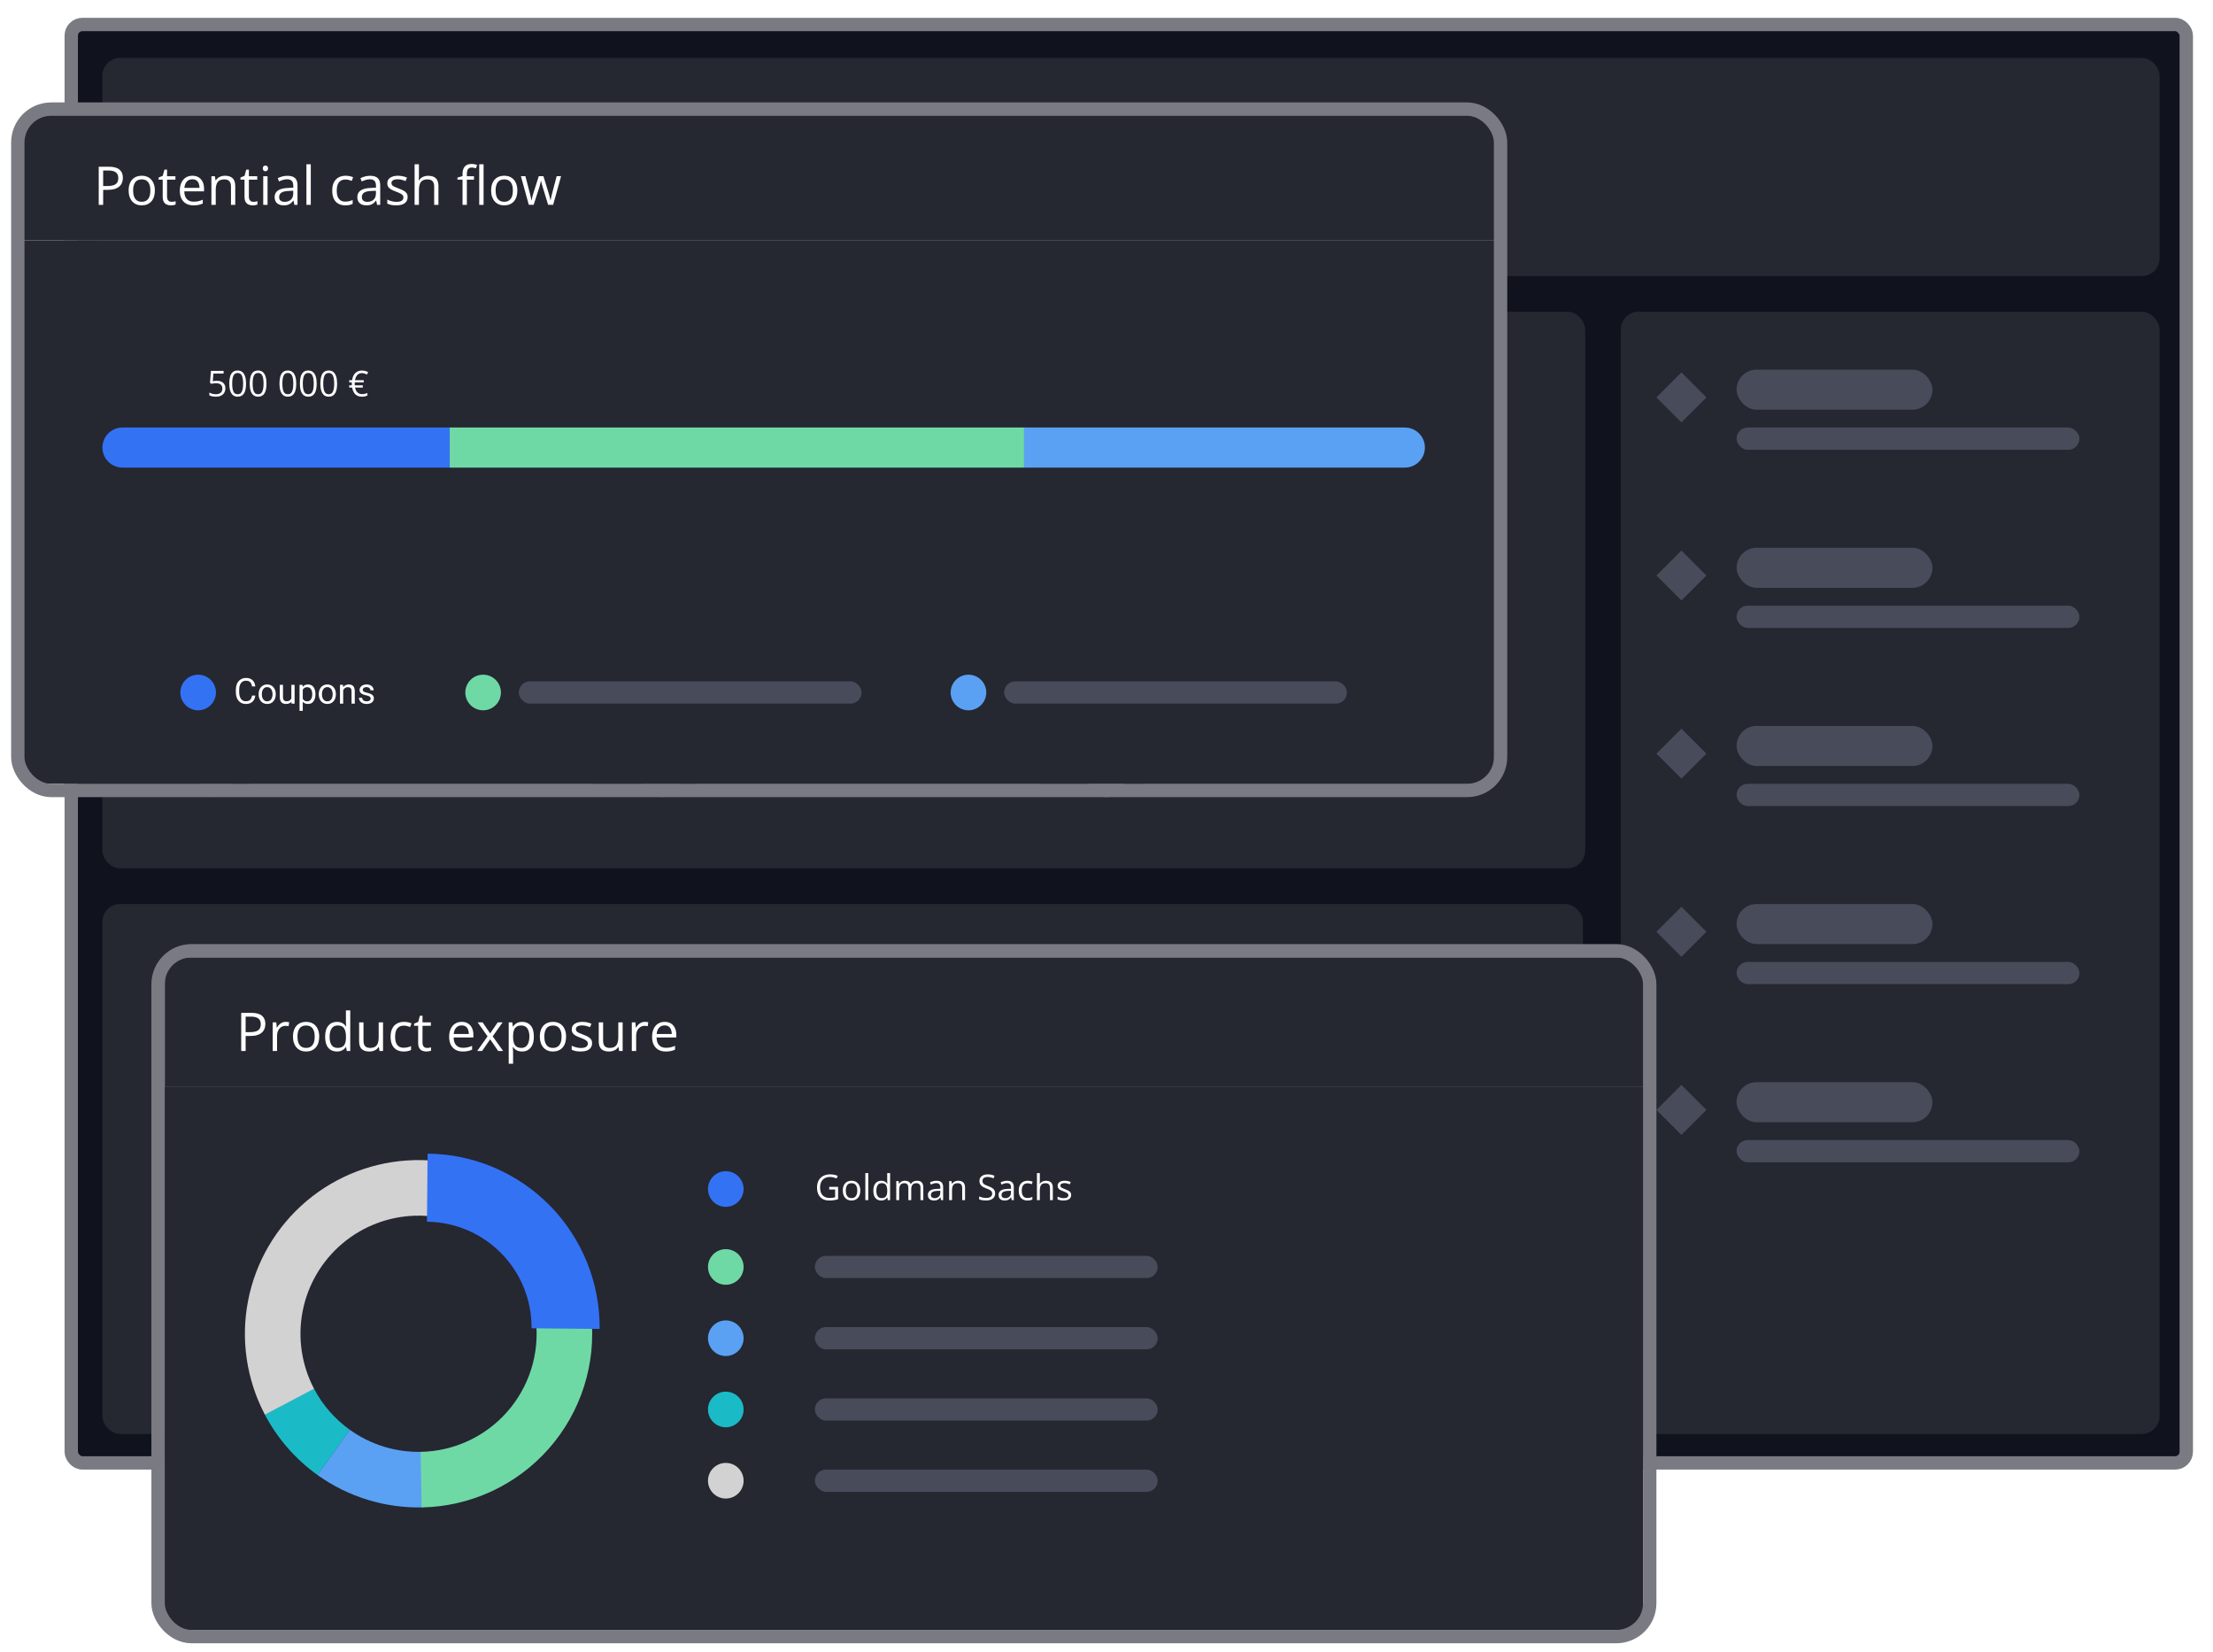 <svg width="497" height="371" viewBox="0 0 497 371" fill="none" xmlns="http://www.w3.org/2000/svg">
<g filter="url(#filter0_d_2359_99133)">
<rect x="16" y="5.5" width="475" height="323" rx="2.5" fill="#10131E" stroke="#7A7B82" stroke-width="3"/>
</g>
<rect x="364" y="70" width="121" height="252" rx="4" fill="#252731"/>
<rect x="390" y="83" width="44" height="9" rx="4.5" fill="#5F6375" fill-opacity="0.6"/>
<rect x="390" y="96" width="77" height="5" rx="2.5" fill="#5F6375" fill-opacity="0.6"/>
<rect x="372" y="89.236" width="7.945" height="7.945" transform="rotate(-45 372 89.236)" fill="#5F6375" fill-opacity="0.6"/>
<rect x="390" y="123" width="44" height="9" rx="4.5" fill="#5F6375" fill-opacity="0.6"/>
<rect x="390" y="136" width="77" height="5" rx="2.5" fill="#5F6375" fill-opacity="0.6"/>
<rect x="372" y="129.236" width="7.945" height="7.945" transform="rotate(-45 372 129.236)" fill="#5F6375" fill-opacity="0.6"/>
<rect x="390" y="163" width="44" height="9" rx="4.5" fill="#5F6375" fill-opacity="0.6"/>
<rect x="390" y="176" width="77" height="5" rx="2.5" fill="#5F6375" fill-opacity="0.6"/>
<rect x="372" y="169.236" width="7.945" height="7.945" transform="rotate(-45 372 169.236)" fill="#5F6375" fill-opacity="0.6"/>
<rect x="390" y="203" width="44" height="9" rx="4.5" fill="#5F6375" fill-opacity="0.6"/>
<rect x="390" y="216" width="77" height="5" rx="2.5" fill="#5F6375" fill-opacity="0.6"/>
<rect x="372" y="209.236" width="7.945" height="7.945" transform="rotate(-45 372 209.236)" fill="#5F6375" fill-opacity="0.6"/>
<rect x="390" y="243" width="44" height="9" rx="4.5" fill="#5F6375" fill-opacity="0.6"/>
<rect x="390" y="256" width="77" height="5" rx="2.5" fill="#5F6375" fill-opacity="0.6"/>
<rect x="372" y="249.236" width="7.945" height="7.945" transform="rotate(-45 372 249.236)" fill="#5F6375" fill-opacity="0.6"/>
<rect x="23" y="203" width="332.5" height="119" rx="4" fill="#252731"/>
<g filter="url(#filter1_d_2359_99133)">
<g clip-path="url(#clip0_2359_99133)">
<rect x="37" y="215" width="332" height="151" rx="4" fill="#252731"/>
<rect width="332" height="29" transform="translate(37 215)" fill="white"/>
<rect width="332" height="29" transform="translate(37 215)" fill="#252731"/>
<path d="M56.41 227.434C57.516 227.434 58.322 227.65 58.83 228.084C59.342 228.514 59.598 229.131 59.598 229.936C59.598 230.299 59.537 230.645 59.416 230.973C59.299 231.297 59.107 231.584 58.842 231.834C58.576 232.08 58.227 232.275 57.793 232.42C57.363 232.561 56.836 232.631 56.211 232.631H55.168V236H54.172V227.434H56.41ZM56.316 228.283H55.168V231.775H56.1C56.647 231.775 57.102 231.717 57.465 231.6C57.832 231.482 58.107 231.293 58.291 231.031C58.475 230.766 58.566 230.414 58.566 229.977C58.566 229.406 58.385 228.982 58.022 228.705C57.658 228.424 57.09 228.283 56.316 228.283ZM64.162 229.461C64.291 229.461 64.426 229.469 64.566 229.484C64.707 229.496 64.832 229.514 64.941 229.537L64.818 230.439C64.713 230.412 64.596 230.391 64.467 230.375C64.338 230.359 64.217 230.352 64.103 230.352C63.846 230.352 63.602 230.404 63.371 230.51C63.145 230.611 62.945 230.76 62.773 230.955C62.602 231.146 62.467 231.379 62.369 231.652C62.272 231.922 62.223 232.223 62.223 232.555V236H61.244V229.578H62.053L62.158 230.762H62.199C62.332 230.523 62.492 230.307 62.68 230.111C62.867 229.912 63.084 229.754 63.33 229.637C63.58 229.52 63.857 229.461 64.162 229.461ZM71.691 232.777C71.691 233.305 71.623 233.775 71.486 234.189C71.35 234.604 71.152 234.953 70.894 235.238C70.637 235.523 70.324 235.742 69.957 235.895C69.594 236.043 69.182 236.117 68.721 236.117C68.291 236.117 67.897 236.043 67.537 235.895C67.182 235.742 66.873 235.523 66.611 235.238C66.353 234.953 66.152 234.604 66.008 234.189C65.867 233.775 65.797 233.305 65.797 232.777C65.797 232.074 65.916 231.477 66.154 230.984C66.393 230.488 66.732 230.111 67.174 229.854C67.619 229.592 68.148 229.461 68.762 229.461C69.348 229.461 69.859 229.592 70.297 229.854C70.738 230.115 71.08 230.494 71.322 230.99C71.568 231.482 71.691 232.078 71.691 232.777ZM66.805 232.777C66.805 233.293 66.873 233.74 67.01 234.119C67.147 234.498 67.357 234.791 67.643 234.998C67.928 235.205 68.295 235.309 68.744 235.309C69.189 235.309 69.555 235.205 69.84 234.998C70.129 234.791 70.342 234.498 70.478 234.119C70.615 233.74 70.684 233.293 70.684 232.777C70.684 232.266 70.615 231.824 70.478 231.453C70.342 231.078 70.131 230.789 69.846 230.586C69.561 230.383 69.191 230.281 68.738 230.281C68.07 230.281 67.58 230.502 67.268 230.943C66.959 231.385 66.805 231.996 66.805 232.777ZM75.658 236.117C74.846 236.117 74.201 235.84 73.725 235.285C73.252 234.73 73.016 233.906 73.016 232.812C73.016 231.707 73.258 230.873 73.742 230.311C74.227 229.744 74.871 229.461 75.676 229.461C76.016 229.461 76.312 229.506 76.566 229.596C76.82 229.686 77.039 229.807 77.223 229.959C77.406 230.107 77.561 230.277 77.686 230.469H77.756C77.74 230.348 77.725 230.182 77.709 229.971C77.693 229.76 77.686 229.588 77.686 229.455V226.883H78.658V236H77.873L77.727 235.086H77.686C77.564 235.277 77.41 235.451 77.223 235.607C77.039 235.764 76.818 235.889 76.561 235.982C76.307 236.072 76.006 236.117 75.658 236.117ZM75.811 235.309C76.498 235.309 76.984 235.113 77.269 234.723C77.555 234.332 77.697 233.752 77.697 232.982V232.807C77.697 231.99 77.561 231.363 77.287 230.926C77.018 230.488 76.525 230.27 75.811 230.27C75.213 230.27 74.766 230.5 74.469 230.961C74.172 231.418 74.023 232.043 74.023 232.836C74.023 233.625 74.17 234.234 74.463 234.664C74.76 235.094 75.209 235.309 75.811 235.309ZM86.023 229.578V236H85.227L85.086 235.098H85.033C84.9 235.32 84.728 235.508 84.518 235.66C84.307 235.812 84.068 235.926 83.803 236C83.541 236.078 83.262 236.117 82.965 236.117C82.457 236.117 82.031 236.035 81.688 235.871C81.344 235.707 81.084 235.453 80.908 235.109C80.736 234.766 80.65 234.324 80.65 233.785V229.578H81.635V233.715C81.635 234.25 81.756 234.65 81.998 234.916C82.24 235.178 82.609 235.309 83.106 235.309C83.582 235.309 83.961 235.219 84.242 235.039C84.527 234.859 84.732 234.596 84.857 234.248C84.982 233.896 85.045 233.467 85.045 232.959V229.578H86.023ZM90.652 236.117C90.074 236.117 89.564 235.998 89.123 235.76C88.682 235.521 88.338 235.158 88.092 234.67C87.846 234.182 87.723 233.566 87.723 232.824C87.723 232.047 87.852 231.412 88.109 230.92C88.371 230.424 88.731 230.057 89.188 229.818C89.644 229.58 90.164 229.461 90.746 229.461C91.066 229.461 91.375 229.494 91.672 229.561C91.973 229.623 92.219 229.703 92.41 229.801L92.117 230.615C91.922 230.537 91.695 230.467 91.438 230.404C91.184 230.342 90.945 230.311 90.723 230.311C90.277 230.311 89.906 230.406 89.609 230.598C89.316 230.789 89.096 231.07 88.947 231.441C88.803 231.812 88.731 232.27 88.731 232.812C88.731 233.332 88.801 233.775 88.941 234.143C89.086 234.51 89.299 234.791 89.58 234.986C89.865 235.178 90.221 235.273 90.647 235.273C90.986 235.273 91.293 235.238 91.566 235.168C91.84 235.094 92.088 235.008 92.311 234.91V235.777C92.096 235.887 91.856 235.971 91.59 236.029C91.328 236.088 91.016 236.117 90.652 236.117ZM95.908 235.32C96.068 235.32 96.232 235.307 96.4 235.279C96.568 235.252 96.705 235.219 96.811 235.18V235.936C96.697 235.986 96.539 236.029 96.336 236.064C96.137 236.1 95.941 236.117 95.75 236.117C95.41 236.117 95.102 236.059 94.824 235.941C94.547 235.82 94.324 235.617 94.156 235.332C93.992 235.047 93.91 234.652 93.91 234.148V230.34H92.996V229.865L93.916 229.484L94.303 228.09H94.889V229.578H96.769V230.34H94.889V234.119C94.889 234.521 94.981 234.822 95.164 235.021C95.352 235.221 95.6 235.32 95.908 235.32ZM103.701 229.461C104.248 229.461 104.717 229.582 105.107 229.824C105.498 230.066 105.797 230.406 106.004 230.844C106.211 231.277 106.314 231.785 106.314 232.367V232.971H101.879C101.891 233.725 102.078 234.299 102.441 234.693C102.805 235.088 103.316 235.285 103.977 235.285C104.383 235.285 104.742 235.248 105.055 235.174C105.367 235.1 105.691 234.99 106.027 234.846V235.701C105.703 235.846 105.381 235.951 105.061 236.018C104.744 236.084 104.369 236.117 103.936 236.117C103.318 236.117 102.779 235.992 102.318 235.742C101.861 235.488 101.506 235.117 101.252 234.629C100.998 234.141 100.871 233.543 100.871 232.836C100.871 232.145 100.986 231.547 101.217 231.043C101.451 230.535 101.779 230.145 102.201 229.871C102.627 229.598 103.127 229.461 103.701 229.461ZM103.689 230.258C103.17 230.258 102.756 230.428 102.447 230.768C102.139 231.107 101.955 231.582 101.896 232.191H105.295C105.291 231.809 105.23 231.473 105.113 231.184C105 230.891 104.826 230.664 104.592 230.504C104.357 230.34 104.057 230.258 103.689 230.258ZM109.496 232.713L107.275 229.578H108.389L110.082 232.051L111.77 229.578H112.871L110.65 232.713L112.994 236H111.881L110.082 233.381L108.271 236H107.17L109.496 232.713ZM117.266 229.461C118.066 229.461 118.705 229.736 119.182 230.287C119.658 230.838 119.896 231.666 119.896 232.771C119.896 233.502 119.787 234.115 119.568 234.611C119.35 235.107 119.041 235.482 118.643 235.736C118.248 235.99 117.781 236.117 117.242 236.117C116.902 236.117 116.604 236.072 116.346 235.982C116.088 235.893 115.867 235.771 115.684 235.619C115.5 235.467 115.348 235.301 115.227 235.121H115.156C115.168 235.273 115.182 235.457 115.197 235.672C115.217 235.887 115.227 236.074 115.227 236.234V238.871H114.248V229.578H115.051L115.18 230.527H115.227C115.352 230.332 115.504 230.154 115.684 229.994C115.863 229.83 116.082 229.701 116.34 229.607C116.602 229.51 116.91 229.461 117.266 229.461ZM117.096 230.281C116.65 230.281 116.291 230.367 116.018 230.539C115.748 230.711 115.551 230.969 115.426 231.312C115.301 231.652 115.234 232.08 115.227 232.596V232.783C115.227 233.326 115.285 233.785 115.402 234.16C115.523 234.535 115.721 234.82 115.994 235.016C116.271 235.211 116.643 235.309 117.107 235.309C117.506 235.309 117.838 235.201 118.104 234.986C118.369 234.771 118.566 234.473 118.695 234.09C118.828 233.703 118.895 233.26 118.895 232.76C118.895 232.002 118.746 231.4 118.449 230.955C118.156 230.506 117.705 230.281 117.096 230.281ZM127.133 232.777C127.133 233.305 127.064 233.775 126.928 234.189C126.791 234.604 126.594 234.953 126.336 235.238C126.078 235.523 125.766 235.742 125.398 235.895C125.035 236.043 124.623 236.117 124.162 236.117C123.732 236.117 123.338 236.043 122.979 235.895C122.623 235.742 122.314 235.523 122.053 235.238C121.795 234.953 121.594 234.604 121.449 234.189C121.309 233.775 121.238 233.305 121.238 232.777C121.238 232.074 121.357 231.477 121.596 230.984C121.834 230.488 122.174 230.111 122.615 229.854C123.061 229.592 123.59 229.461 124.203 229.461C124.789 229.461 125.301 229.592 125.738 229.854C126.18 230.115 126.521 230.494 126.764 230.99C127.01 231.482 127.133 232.078 127.133 232.777ZM122.246 232.777C122.246 233.293 122.314 233.74 122.451 234.119C122.588 234.498 122.799 234.791 123.084 234.998C123.369 235.205 123.736 235.309 124.186 235.309C124.631 235.309 124.996 235.205 125.281 234.998C125.57 234.791 125.783 234.498 125.92 234.119C126.057 233.74 126.125 233.293 126.125 232.777C126.125 232.266 126.057 231.824 125.92 231.453C125.783 231.078 125.572 230.789 125.287 230.586C125.002 230.383 124.633 230.281 124.18 230.281C123.512 230.281 123.021 230.502 122.709 230.943C122.4 231.385 122.246 231.996 122.246 232.777ZM132.969 234.242C132.969 234.652 132.865 234.998 132.658 235.279C132.455 235.557 132.162 235.766 131.779 235.906C131.4 236.047 130.947 236.117 130.42 236.117C129.971 236.117 129.582 236.082 129.254 236.012C128.926 235.941 128.639 235.842 128.393 235.713V234.816C128.654 234.945 128.967 235.062 129.33 235.168C129.693 235.273 130.064 235.326 130.443 235.326C130.998 235.326 131.4 235.236 131.65 235.057C131.9 234.877 132.025 234.633 132.025 234.324C132.025 234.148 131.975 233.994 131.873 233.861C131.775 233.725 131.609 233.594 131.375 233.469C131.141 233.34 130.816 233.199 130.402 233.047C129.992 232.891 129.637 232.736 129.336 232.584C129.039 232.428 128.809 232.238 128.645 232.016C128.484 231.793 128.404 231.504 128.404 231.148C128.404 230.605 128.623 230.189 129.061 229.9C129.502 229.607 130.08 229.461 130.795 229.461C131.182 229.461 131.543 229.5 131.879 229.578C132.219 229.652 132.535 229.754 132.828 229.883L132.5 230.662C132.234 230.549 131.951 230.453 131.65 230.375C131.35 230.297 131.043 230.258 130.73 230.258C130.281 230.258 129.936 230.332 129.693 230.48C129.455 230.629 129.336 230.832 129.336 231.09C129.336 231.289 129.391 231.453 129.5 231.582C129.613 231.711 129.793 231.832 130.039 231.945C130.285 232.059 130.609 232.191 131.012 232.344C131.414 232.492 131.762 232.646 132.055 232.807C132.348 232.963 132.572 233.154 132.729 233.381C132.889 233.604 132.969 233.891 132.969 234.242ZM139.836 229.578V236H139.039L138.898 235.098H138.846C138.713 235.32 138.541 235.508 138.33 235.66C138.119 235.812 137.881 235.926 137.615 236C137.354 236.078 137.074 236.117 136.777 236.117C136.27 236.117 135.844 236.035 135.5 235.871C135.156 235.707 134.896 235.453 134.721 235.109C134.549 234.766 134.463 234.324 134.463 233.785V229.578H135.447V233.715C135.447 234.25 135.568 234.65 135.811 234.916C136.053 235.178 136.422 235.309 136.918 235.309C137.395 235.309 137.773 235.219 138.055 235.039C138.34 234.859 138.545 234.596 138.67 234.248C138.795 233.896 138.857 233.467 138.857 232.959V229.578H139.836ZM144.811 229.461C144.939 229.461 145.074 229.469 145.215 229.484C145.355 229.496 145.48 229.514 145.59 229.537L145.467 230.439C145.361 230.412 145.244 230.391 145.115 230.375C144.986 230.359 144.865 230.352 144.752 230.352C144.494 230.352 144.25 230.404 144.02 230.51C143.793 230.611 143.594 230.76 143.422 230.955C143.25 231.146 143.115 231.379 143.018 231.652C142.92 231.922 142.871 232.223 142.871 232.555V236H141.893V229.578H142.701L142.807 230.762H142.848C142.98 230.523 143.141 230.307 143.328 230.111C143.516 229.912 143.732 229.754 143.979 229.637C144.229 229.52 144.506 229.461 144.811 229.461ZM149.275 229.461C149.822 229.461 150.291 229.582 150.682 229.824C151.072 230.066 151.371 230.406 151.578 230.844C151.785 231.277 151.889 231.785 151.889 232.367V232.971H147.453C147.465 233.725 147.652 234.299 148.016 234.693C148.379 235.088 148.891 235.285 149.551 235.285C149.957 235.285 150.316 235.248 150.629 235.174C150.941 235.1 151.266 234.99 151.602 234.846V235.701C151.277 235.846 150.955 235.951 150.635 236.018C150.318 236.084 149.943 236.117 149.51 236.117C148.893 236.117 148.354 235.992 147.893 235.742C147.436 235.488 147.08 235.117 146.826 234.629C146.572 234.141 146.445 233.543 146.445 232.836C146.445 232.145 146.561 231.547 146.791 231.043C147.025 230.535 147.354 230.145 147.775 229.871C148.201 229.598 148.701 229.461 149.275 229.461ZM149.264 230.258C148.744 230.258 148.33 230.428 148.021 230.768C147.713 231.107 147.529 231.582 147.471 232.191H150.869C150.865 231.809 150.805 231.473 150.688 231.184C150.574 230.891 150.4 230.664 150.166 230.504C149.932 230.34 149.631 230.258 149.264 230.258Z" fill="white"/>
<rect width="332" height="122" transform="translate(37 244)" fill="#252731"/>
<path d="M71.311 331.221C66.343 327.667 62.279 322.997 59.447 317.586L70.504 311.798C72.43 315.478 75.193 318.654 78.571 321.07L71.311 331.221Z" fill="#1ABBC7"/>
<path d="M94.994 338.487C86.514 338.704 78.194 336.149 71.296 331.21L78.561 321.063C83.252 324.421 88.909 326.158 94.676 326.011L94.994 338.487Z" fill="#5AA1F3"/>
<path d="M59.486 317.659C55.352 309.803 54.023 300.772 55.717 292.058C57.411 283.344 62.027 275.469 68.802 269.733C75.578 263.998 84.107 260.745 92.981 260.513C101.855 260.281 110.543 263.084 117.609 268.458L110.054 278.391C105.249 274.737 99.341 272.831 93.307 272.989C87.273 273.147 81.473 275.358 76.865 279.258C72.258 283.159 69.119 288.514 67.967 294.439C66.815 300.365 67.719 306.506 70.53 311.848L59.486 317.659Z" fill="#D2D2D2"/>
<path d="M132.772 295.288C133.357 300.675 132.813 306.125 131.175 311.29C129.537 316.456 126.84 321.223 123.257 325.288C119.674 329.353 115.283 332.627 110.365 334.901C105.446 337.174 100.107 338.398 94.689 338.494L94.469 326.016C98.153 325.951 101.783 325.119 105.128 323.572C108.473 322.026 111.458 319.8 113.895 317.036C116.331 314.271 118.165 311.03 119.279 307.517C120.393 304.005 120.763 300.299 120.365 296.636L132.772 295.288Z" fill="#6FD9A6"/>
<path d="M96.033 259.052C101.154 259.099 106.216 260.156 110.929 262.16C115.642 264.164 119.914 267.076 123.502 270.732C127.089 274.387 129.922 278.713 131.837 283.463C133.753 288.212 134.714 293.293 134.667 298.414L119.375 298.271C119.404 295.158 118.819 292.07 117.655 289.183C116.49 286.295 114.769 283.666 112.588 281.444C110.407 279.222 107.81 277.451 104.945 276.233C102.08 275.015 99.003 274.373 95.89 274.344L96.033 259.052Z" fill="#3472F4"/>
<circle cx="163" cy="267" r="4" fill="#3472F4"/>
<path d="M186.223 266.508H188.219V269.277C187.919 269.379 187.611 269.454 187.293 269.504C186.978 269.553 186.625 269.578 186.234 269.578C185.641 269.578 185.139 269.46 184.73 269.223C184.324 268.986 184.016 268.648 183.805 268.211C183.594 267.771 183.488 267.249 183.488 266.645C183.488 266.053 183.604 265.538 183.836 265.098C184.07 264.658 184.408 264.316 184.848 264.074C185.29 263.829 185.822 263.707 186.441 263.707C186.759 263.707 187.06 263.737 187.344 263.797C187.63 263.854 187.896 263.936 188.141 264.043L187.887 264.621C187.676 264.53 187.443 264.452 187.188 264.387C186.935 264.322 186.673 264.289 186.402 264.289C185.936 264.289 185.536 264.385 185.203 264.578C184.872 264.771 184.618 265.043 184.441 265.395C184.267 265.746 184.18 266.163 184.18 266.645C184.18 267.121 184.257 267.536 184.41 267.891C184.564 268.242 184.803 268.516 185.129 268.711C185.454 268.906 185.874 269.004 186.387 269.004C186.645 269.004 186.866 268.99 187.051 268.961C187.236 268.93 187.404 268.893 187.555 268.852V267.102H186.223V266.508ZM193.207 267.352C193.207 267.703 193.162 268.017 193.071 268.293C192.979 268.569 192.848 268.802 192.676 268.992C192.504 269.182 192.296 269.328 192.051 269.43C191.809 269.529 191.534 269.578 191.227 269.578C190.94 269.578 190.677 269.529 190.438 269.43C190.201 269.328 189.995 269.182 189.821 268.992C189.649 268.802 189.515 268.569 189.418 268.293C189.325 268.017 189.278 267.703 189.278 267.352C189.278 266.883 189.357 266.484 189.516 266.156C189.675 265.826 189.901 265.574 190.196 265.402C190.492 265.228 190.845 265.141 191.254 265.141C191.645 265.141 191.986 265.228 192.278 265.402C192.572 265.577 192.8 265.829 192.961 266.16C193.125 266.488 193.207 266.885 193.207 267.352ZM189.95 267.352C189.95 267.695 189.995 267.993 190.086 268.246C190.177 268.499 190.318 268.694 190.508 268.832C190.698 268.97 190.943 269.039 191.242 269.039C191.539 269.039 191.783 268.97 191.973 268.832C192.166 268.694 192.308 268.499 192.399 268.246C192.49 267.993 192.535 267.695 192.535 267.352C192.535 267.01 192.49 266.716 192.399 266.469C192.308 266.219 192.167 266.026 191.977 265.891C191.787 265.755 191.541 265.688 191.239 265.688C190.793 265.688 190.466 265.835 190.258 266.129C190.052 266.423 189.95 266.831 189.95 267.352ZM194.993 269.5H194.34V263.422H194.993V269.5ZM197.899 269.578C197.358 269.578 196.928 269.393 196.61 269.023C196.295 268.654 196.138 268.104 196.138 267.375C196.138 266.638 196.299 266.082 196.622 265.707C196.945 265.329 197.375 265.141 197.911 265.141C198.138 265.141 198.335 265.171 198.505 265.23C198.674 265.29 198.82 265.371 198.942 265.473C199.065 265.572 199.168 265.685 199.251 265.812H199.298C199.287 265.732 199.277 265.621 199.266 265.48C199.256 265.34 199.251 265.225 199.251 265.137V263.422H199.899V269.5H199.376L199.278 268.891H199.251C199.17 269.018 199.067 269.134 198.942 269.238C198.82 269.342 198.673 269.426 198.501 269.488C198.332 269.548 198.131 269.578 197.899 269.578ZM198.001 269.039C198.459 269.039 198.783 268.909 198.974 268.648C199.164 268.388 199.259 268.001 199.259 267.488V267.371C199.259 266.827 199.168 266.409 198.985 266.117C198.806 265.826 198.477 265.68 198.001 265.68C197.602 265.68 197.304 265.833 197.106 266.141C196.908 266.445 196.809 266.862 196.809 267.391C196.809 267.917 196.907 268.323 197.102 268.609C197.3 268.896 197.6 269.039 198.001 269.039ZM205.935 265.141C206.406 265.141 206.762 265.264 207.001 265.512C207.241 265.757 207.361 266.151 207.361 266.695V269.5H206.72V266.727C206.72 266.38 206.644 266.121 206.493 265.949C206.345 265.775 206.124 265.688 205.829 265.688C205.415 265.688 205.114 265.807 204.927 266.047C204.739 266.286 204.646 266.639 204.646 267.105V269.5H204.001V266.727C204.001 266.495 203.967 266.302 203.9 266.148C203.834 265.995 203.736 265.88 203.603 265.805C203.472 265.727 203.307 265.688 203.107 265.688C202.823 265.688 202.595 265.746 202.423 265.863C202.251 265.98 202.126 266.155 202.048 266.387C201.972 266.616 201.935 266.898 201.935 267.234V269.5H201.286V265.219H201.81L201.907 265.824H201.943C202.028 265.676 202.137 265.551 202.267 265.449C202.397 265.348 202.543 265.271 202.704 265.219C202.866 265.167 203.038 265.141 203.22 265.141C203.545 265.141 203.818 265.202 204.036 265.324C204.258 265.444 204.418 265.628 204.517 265.875H204.552C204.693 265.628 204.885 265.444 205.13 265.324C205.375 265.202 205.643 265.141 205.935 265.141ZM210.306 265.148C210.817 265.148 211.195 265.263 211.443 265.492C211.69 265.721 211.814 266.087 211.814 266.59V269.5H211.341L211.216 268.867H211.185C211.065 269.023 210.94 269.155 210.81 269.262C210.68 269.366 210.529 269.445 210.357 269.5C210.188 269.552 209.979 269.578 209.732 269.578C209.471 269.578 209.24 269.533 209.037 269.441C208.836 269.35 208.677 269.212 208.56 269.027C208.445 268.842 208.388 268.608 208.388 268.324C208.388 267.897 208.557 267.569 208.896 267.34C209.234 267.111 209.75 266.986 210.443 266.965L211.181 266.934V266.672C211.181 266.302 211.102 266.043 210.943 265.895C210.784 265.746 210.56 265.672 210.271 265.672C210.047 265.672 209.833 265.704 209.63 265.77C209.427 265.835 209.234 265.911 209.052 266L208.853 265.508C209.046 265.409 209.267 265.324 209.517 265.254C209.767 265.184 210.03 265.148 210.306 265.148ZM211.173 267.391L210.521 267.418C209.987 267.439 209.611 267.526 209.392 267.68C209.173 267.833 209.064 268.051 209.064 268.332C209.064 268.577 209.138 268.758 209.287 268.875C209.435 268.992 209.632 269.051 209.876 269.051C210.257 269.051 210.568 268.945 210.81 268.734C211.052 268.523 211.173 268.207 211.173 267.785V267.391ZM215.189 265.141C215.697 265.141 216.081 265.266 216.342 265.516C216.602 265.763 216.732 266.161 216.732 266.711V269.5H216.092V266.754C216.092 266.397 216.01 266.13 215.845 265.953C215.684 265.776 215.435 265.688 215.099 265.688C214.625 265.688 214.292 265.822 214.099 266.09C213.907 266.358 213.81 266.747 213.81 267.258V269.5H213.162V265.219H213.685L213.783 265.836H213.818C213.909 265.685 214.025 265.559 214.166 265.457C214.306 265.353 214.464 265.275 214.638 265.223C214.813 265.168 214.996 265.141 215.189 265.141ZM223.491 267.98C223.491 268.319 223.406 268.608 223.237 268.848C223.07 269.085 222.836 269.266 222.534 269.391C222.231 269.516 221.876 269.578 221.467 269.578C221.251 269.578 221.047 269.568 220.854 269.547C220.661 269.526 220.484 269.496 220.323 269.457C220.161 269.418 220.019 269.37 219.897 269.312V268.676C220.092 268.757 220.33 268.832 220.612 268.902C220.893 268.97 221.187 269.004 221.494 269.004C221.781 269.004 222.023 268.966 222.221 268.891C222.419 268.812 222.569 268.702 222.67 268.559C222.774 268.413 222.826 268.238 222.826 268.035C222.826 267.84 222.784 267.677 222.698 267.547C222.612 267.414 222.468 267.294 222.268 267.188C222.07 267.078 221.799 266.962 221.455 266.84C221.213 266.754 221 266.66 220.815 266.559C220.63 266.454 220.475 266.337 220.35 266.207C220.225 266.077 220.13 265.926 220.065 265.754C220.002 265.582 219.971 265.385 219.971 265.164C219.971 264.859 220.048 264.599 220.201 264.383C220.358 264.164 220.573 263.997 220.846 263.883C221.122 263.766 221.438 263.707 221.795 263.707C222.1 263.707 222.381 263.736 222.639 263.793C222.899 263.85 223.138 263.927 223.354 264.023L223.147 264.594C222.941 264.508 222.722 264.436 222.491 264.379C222.261 264.322 222.024 264.293 221.78 264.293C221.535 264.293 221.328 264.329 221.159 264.402C220.992 264.473 220.864 264.573 220.776 264.703C220.687 264.833 220.643 264.988 220.643 265.168C220.643 265.368 220.685 265.535 220.768 265.668C220.854 265.801 220.989 265.919 221.174 266.023C221.362 266.125 221.609 266.232 221.916 266.344C222.252 266.466 222.537 266.596 222.772 266.734C223.006 266.87 223.185 267.036 223.307 267.234C223.429 267.43 223.491 267.678 223.491 267.98ZM226.174 265.148C226.685 265.148 227.064 265.263 227.311 265.492C227.559 265.721 227.682 266.087 227.682 266.59V269.5H227.21L227.085 268.867H227.053C226.934 269.023 226.809 269.155 226.678 269.262C226.548 269.366 226.397 269.445 226.225 269.5C226.056 269.552 225.848 269.578 225.6 269.578C225.34 269.578 225.108 269.533 224.905 269.441C224.704 269.35 224.546 269.212 224.428 269.027C224.314 268.842 224.256 268.608 224.256 268.324C224.256 267.897 224.426 267.569 224.764 267.34C225.103 267.111 225.618 266.986 226.311 266.965L227.049 266.934V266.672C227.049 266.302 226.97 266.043 226.811 265.895C226.652 265.746 226.428 265.672 226.139 265.672C225.915 265.672 225.702 265.704 225.499 265.77C225.296 265.835 225.103 265.911 224.921 266L224.721 265.508C224.914 265.409 225.135 265.324 225.385 265.254C225.635 265.184 225.898 265.148 226.174 265.148ZM227.042 267.391L226.389 267.418C225.855 267.439 225.479 267.526 225.26 267.68C225.042 267.833 224.932 268.051 224.932 268.332C224.932 268.577 225.006 268.758 225.155 268.875C225.303 268.992 225.5 269.051 225.745 269.051C226.125 269.051 226.436 268.945 226.678 268.734C226.921 268.523 227.042 268.207 227.042 267.785V267.391ZM230.745 269.578C230.36 269.578 230.02 269.499 229.725 269.34C229.431 269.181 229.202 268.939 229.038 268.613C228.874 268.288 228.792 267.878 228.792 267.383C228.792 266.865 228.878 266.441 229.05 266.113C229.224 265.783 229.464 265.538 229.768 265.379C230.073 265.22 230.419 265.141 230.807 265.141C231.021 265.141 231.227 265.163 231.425 265.207C231.625 265.249 231.789 265.302 231.917 265.367L231.722 265.91C231.591 265.858 231.44 265.811 231.268 265.77C231.099 265.728 230.94 265.707 230.792 265.707C230.495 265.707 230.248 265.771 230.05 265.898C229.854 266.026 229.707 266.214 229.608 266.461C229.512 266.708 229.464 267.013 229.464 267.375C229.464 267.721 229.511 268.017 229.604 268.262C229.701 268.507 229.843 268.694 230.03 268.824C230.22 268.952 230.457 269.016 230.741 269.016C230.968 269.016 231.172 268.992 231.354 268.945C231.537 268.896 231.702 268.839 231.85 268.773V269.352C231.707 269.424 231.547 269.48 231.37 269.52C231.196 269.559 230.987 269.578 230.745 269.578ZM233.527 263.422V265.238C233.527 265.342 233.524 265.448 233.519 265.555C233.514 265.659 233.504 265.755 233.491 265.844H233.534C233.623 265.693 233.735 265.566 233.87 265.465C234.008 265.361 234.165 265.283 234.339 265.23C234.514 265.176 234.698 265.148 234.894 265.148C235.237 265.148 235.524 265.203 235.753 265.312C235.985 265.422 236.158 265.591 236.273 265.82C236.39 266.049 236.448 266.346 236.448 266.711V269.5H235.808V266.754C235.808 266.397 235.726 266.13 235.562 265.953C235.4 265.776 235.152 265.688 234.816 265.688C234.498 265.688 234.244 265.749 234.054 265.871C233.866 265.991 233.731 266.168 233.648 266.402C233.567 266.637 233.527 266.923 233.527 267.262V269.5H232.878V263.422H233.527ZM240.566 268.328C240.566 268.602 240.497 268.832 240.359 269.02C240.223 269.204 240.028 269.344 239.773 269.438C239.52 269.531 239.218 269.578 238.867 269.578C238.567 269.578 238.308 269.555 238.089 269.508C237.871 269.461 237.679 269.395 237.515 269.309V268.711C237.69 268.797 237.898 268.875 238.14 268.945C238.382 269.016 238.63 269.051 238.882 269.051C239.252 269.051 239.52 268.991 239.687 268.871C239.854 268.751 239.937 268.589 239.937 268.383C239.937 268.266 239.903 268.163 239.835 268.074C239.77 267.983 239.66 267.896 239.503 267.812C239.347 267.727 239.131 267.633 238.855 267.531C238.582 267.427 238.345 267.324 238.144 267.223C237.946 267.118 237.792 266.992 237.683 266.844C237.576 266.695 237.523 266.503 237.523 266.266C237.523 265.904 237.669 265.626 237.96 265.434C238.255 265.238 238.64 265.141 239.117 265.141C239.374 265.141 239.615 265.167 239.839 265.219C240.066 265.268 240.277 265.336 240.472 265.422L240.253 265.941C240.076 265.866 239.887 265.802 239.687 265.75C239.486 265.698 239.282 265.672 239.074 265.672C238.774 265.672 238.544 265.721 238.382 265.82C238.223 265.919 238.144 266.055 238.144 266.227C238.144 266.359 238.18 266.469 238.253 266.555C238.329 266.641 238.449 266.721 238.613 266.797C238.777 266.872 238.993 266.961 239.261 267.062C239.529 267.161 239.761 267.264 239.957 267.371C240.152 267.475 240.302 267.603 240.406 267.754C240.512 267.902 240.566 268.094 240.566 268.328Z" fill="white"/>
<circle cx="163" cy="284.5" r="4" fill="#6FD9A6"/>
<rect x="183" y="282" width="77" height="5" rx="2.5" fill="#5F6375" fill-opacity="0.6"/>
<circle cx="163" cy="300.5" r="4" fill="#5AA1F3"/>
<rect x="183" y="298" width="77" height="5" rx="2.5" fill="#5F6375" fill-opacity="0.6"/>
<circle cx="163" cy="316.5" r="4" fill="#1ABBC7"/>
<rect x="183" y="314" width="77" height="5" rx="2.5" fill="#5F6375" fill-opacity="0.6"/>
<circle cx="163" cy="332.5" r="4" fill="#D2D2D2"/>
<rect x="183" y="330" width="77" height="5" rx="2.5" fill="#5F6375" fill-opacity="0.6"/>
</g>
</g>
<rect x="35.5" y="213.5" width="335" height="154" rx="7.5" stroke="#7A7B82" stroke-width="3"/>
<rect x="23" y="13" width="462" height="49" rx="4" fill="#252731"/>
<path d="M195.698 33H36.7C33.837 33 31.516 35.015 31.516 37.5C31.516 39.985 33.837 42 36.7 42H195.698C198.561 42 200.882 39.985 200.882 37.5C200.882 35.015 198.561 33 195.698 33Z" fill="#5F6375" fill-opacity="0.9"/>
<rect x="23" y="70" width="333" height="125" rx="4" fill="#252731"/>
<path d="M101.796 87H34.204C32.987 87 32 89.015 32 91.5C32 93.985 32.987 96 34.204 96H101.796C103.013 96 104 93.985 104 91.5C104 89.015 103.013 87 101.796 87Z" fill="#5F6375" fill-opacity="0.9"/>
<circle cx="48.5" cy="175" r="4" fill="#5F6375" fill-opacity="0.3"/>
<rect x="56.5" y="172.5" width="77" height="5" rx="2.5" fill="#5F6375" fill-opacity="0.6"/>
<circle cx="148.5" cy="175" r="4" fill="#5F6375" fill-opacity="0.6"/>
<rect x="156.5" y="172.5" width="77" height="5" rx="2.5" fill="#5F6375" fill-opacity="0.6"/>
<circle cx="248.5" cy="175" r="4" fill="#5F6375"/>
<rect x="256.5" y="172.5" width="77" height="5" rx="2.5" fill="#5F6375" fill-opacity="0.6"/>
<path d="M41 136.5C41 134.015 43.015 132 45.5 132H119V141H45.5C43.015 141 41 138.985 41 136.5Z" fill="#5F6375" fill-opacity="0.3"/>
<path d="M338.008 136.5C338.008 138.985 335.993 141 333.508 141L248.008 141V132L333.508 132C335.993 132 338.008 134.015 338.008 136.5Z" fill="#5F6375"/>
<path d="M119 132H248V141H119V132Z" fill="#5F6375" fill-opacity="0.6"/>
<g filter="url(#filter2_d_2359_99133)">
<g clip-path="url(#clip1_2359_99133)">
<rect width="332" height="29" transform="translate(5 25)" fill="white"/>
<rect width="332" height="29" transform="translate(5 25)" fill="#252731"/>
<path d="M24.41 37.434C25.516 37.434 26.322 37.65 26.83 38.084C27.342 38.514 27.598 39.131 27.598 39.935C27.598 40.299 27.537 40.645 27.416 40.973C27.299 41.297 27.107 41.584 26.842 41.834C26.576 42.08 26.227 42.275 25.793 42.42C25.363 42.56 24.836 42.631 24.211 42.631H23.168V46H22.172V37.434H24.41ZM24.316 38.283H23.168V41.775H24.1C24.646 41.775 25.102 41.717 25.465 41.6C25.832 41.482 26.107 41.293 26.291 41.031C26.475 40.766 26.566 40.414 26.566 39.977C26.566 39.406 26.385 38.982 26.021 38.705C25.658 38.424 25.09 38.283 24.316 38.283ZM34.781 42.777C34.781 43.305 34.713 43.775 34.576 44.19C34.44 44.603 34.242 44.953 33.984 45.238C33.727 45.523 33.414 45.742 33.047 45.895C32.684 46.043 32.272 46.117 31.811 46.117C31.381 46.117 30.986 46.043 30.627 45.895C30.271 45.742 29.963 45.523 29.701 45.238C29.443 44.953 29.242 44.603 29.098 44.19C28.957 43.775 28.887 43.305 28.887 42.777C28.887 42.074 29.006 41.477 29.244 40.984C29.482 40.488 29.822 40.111 30.264 39.853C30.709 39.592 31.238 39.461 31.852 39.461C32.438 39.461 32.949 39.592 33.387 39.853C33.828 40.115 34.17 40.494 34.412 40.99C34.658 41.482 34.781 42.078 34.781 42.777ZM29.895 42.777C29.895 43.293 29.963 43.74 30.1 44.119C30.236 44.498 30.447 44.791 30.732 44.998C31.018 45.205 31.385 45.309 31.834 45.309C32.279 45.309 32.645 45.205 32.93 44.998C33.219 44.791 33.432 44.498 33.568 44.119C33.705 43.74 33.773 43.293 33.773 42.777C33.773 42.266 33.705 41.824 33.568 41.453C33.432 41.078 33.221 40.789 32.935 40.586C32.65 40.383 32.281 40.281 31.828 40.281C31.16 40.281 30.67 40.502 30.357 40.943C30.049 41.385 29.895 41.996 29.895 42.777ZM38.537 45.32C38.697 45.32 38.861 45.307 39.029 45.279C39.197 45.252 39.334 45.219 39.44 45.18V45.935C39.326 45.986 39.168 46.029 38.965 46.065C38.766 46.1 38.57 46.117 38.379 46.117C38.039 46.117 37.73 46.059 37.453 45.941C37.176 45.82 36.953 45.617 36.785 45.332C36.621 45.047 36.539 44.652 36.539 44.148V40.34H35.625V39.865L36.545 39.484L36.932 38.09H37.518V39.578H39.398V40.34H37.518V44.119C37.518 44.522 37.609 44.822 37.793 45.022C37.98 45.221 38.228 45.32 38.537 45.32ZM43.213 39.461C43.76 39.461 44.228 39.582 44.619 39.824C45.01 40.066 45.309 40.406 45.516 40.844C45.723 41.277 45.826 41.785 45.826 42.367V42.971H41.391C41.402 43.725 41.59 44.299 41.953 44.693C42.316 45.088 42.828 45.285 43.488 45.285C43.895 45.285 44.254 45.248 44.566 45.174C44.879 45.1 45.203 44.99 45.539 44.846V45.701C45.215 45.846 44.893 45.951 44.572 46.018C44.256 46.084 43.881 46.117 43.447 46.117C42.83 46.117 42.291 45.992 41.83 45.742C41.373 45.488 41.018 45.117 40.764 44.629C40.51 44.141 40.383 43.543 40.383 42.836C40.383 42.145 40.498 41.547 40.728 41.043C40.963 40.535 41.291 40.145 41.713 39.871C42.139 39.598 42.639 39.461 43.213 39.461ZM43.201 40.258C42.682 40.258 42.268 40.428 41.959 40.768C41.65 41.107 41.467 41.582 41.408 42.191H44.807C44.803 41.809 44.742 41.473 44.625 41.184C44.512 40.891 44.338 40.664 44.103 40.504C43.869 40.34 43.568 40.258 43.201 40.258ZM50.52 39.461C51.281 39.461 51.857 39.648 52.248 40.023C52.639 40.395 52.834 40.992 52.834 41.816V46H51.873V41.881C51.873 41.346 51.75 40.945 51.504 40.68C51.262 40.414 50.889 40.281 50.385 40.281C49.674 40.281 49.174 40.482 48.885 40.885C48.596 41.287 48.451 41.871 48.451 42.637V46H47.478V39.578H48.264L48.41 40.504H48.463C48.6 40.277 48.773 40.088 48.984 39.935C49.195 39.779 49.432 39.662 49.693 39.584C49.955 39.502 50.23 39.461 50.52 39.461ZM56.912 45.32C57.072 45.32 57.236 45.307 57.404 45.279C57.572 45.252 57.709 45.219 57.815 45.18V45.935C57.701 45.986 57.543 46.029 57.34 46.065C57.141 46.1 56.945 46.117 56.754 46.117C56.414 46.117 56.105 46.059 55.828 45.941C55.551 45.82 55.328 45.617 55.16 45.332C54.996 45.047 54.914 44.652 54.914 44.148V40.34H54V39.865L54.92 39.484L55.307 38.09H55.893V39.578H57.773V40.34H55.893V44.119C55.893 44.522 55.984 44.822 56.168 45.022C56.355 45.221 56.603 45.32 56.912 45.32ZM60.088 39.578V46H59.115V39.578H60.088ZM59.613 37.176C59.773 37.176 59.91 37.228 60.023 37.334C60.141 37.435 60.199 37.596 60.199 37.815C60.199 38.029 60.141 38.19 60.023 38.295C59.91 38.4 59.773 38.453 59.613 38.453C59.445 38.453 59.305 38.4 59.191 38.295C59.082 38.19 59.027 38.029 59.027 37.815C59.027 37.596 59.082 37.435 59.191 37.334C59.305 37.228 59.445 37.176 59.613 37.176ZM64.553 39.473C65.318 39.473 65.887 39.645 66.258 39.988C66.629 40.332 66.814 40.881 66.814 41.635V46H66.106L65.918 45.051H65.871C65.691 45.285 65.504 45.482 65.309 45.643C65.113 45.799 64.887 45.918 64.629 46C64.375 46.078 64.062 46.117 63.691 46.117C63.301 46.117 62.953 46.049 62.648 45.912C62.348 45.775 62.109 45.568 61.934 45.291C61.762 45.014 61.676 44.662 61.676 44.236C61.676 43.596 61.93 43.103 62.438 42.76C62.945 42.416 63.719 42.228 64.758 42.197L65.865 42.15V41.758C65.865 41.203 65.746 40.815 65.508 40.592C65.269 40.369 64.934 40.258 64.5 40.258C64.164 40.258 63.844 40.307 63.539 40.404C63.234 40.502 62.945 40.617 62.672 40.75L62.373 40.012C62.662 39.863 62.994 39.736 63.369 39.631C63.744 39.525 64.139 39.473 64.553 39.473ZM65.853 42.836L64.875 42.877C64.074 42.908 63.51 43.039 63.182 43.27C62.853 43.5 62.69 43.826 62.69 44.248C62.69 44.615 62.801 44.887 63.023 45.062C63.246 45.238 63.541 45.326 63.908 45.326C64.478 45.326 64.945 45.168 65.309 44.852C65.672 44.535 65.853 44.06 65.853 43.428V42.836ZM69.797 46H68.818V36.883H69.797V46ZM77.543 46.117C76.965 46.117 76.455 45.998 76.014 45.76C75.572 45.522 75.228 45.158 74.982 44.67C74.736 44.182 74.613 43.566 74.613 42.824C74.613 42.047 74.742 41.412 75 40.92C75.262 40.424 75.621 40.057 76.078 39.818C76.535 39.58 77.055 39.461 77.637 39.461C77.957 39.461 78.266 39.494 78.562 39.56C78.863 39.623 79.109 39.703 79.301 39.801L79.008 40.615C78.812 40.537 78.586 40.467 78.328 40.404C78.074 40.342 77.836 40.31 77.613 40.31C77.168 40.31 76.797 40.406 76.5 40.598C76.207 40.789 75.986 41.07 75.838 41.441C75.693 41.812 75.621 42.27 75.621 42.812C75.621 43.332 75.691 43.775 75.832 44.143C75.977 44.51 76.189 44.791 76.471 44.986C76.756 45.178 77.111 45.273 77.537 45.273C77.877 45.273 78.184 45.238 78.457 45.168C78.731 45.094 78.978 45.008 79.201 44.91V45.777C78.986 45.887 78.746 45.971 78.481 46.029C78.219 46.088 77.906 46.117 77.543 46.117ZM83.127 39.473C83.893 39.473 84.461 39.645 84.832 39.988C85.203 40.332 85.389 40.881 85.389 41.635V46H84.68L84.492 45.051H84.445C84.266 45.285 84.078 45.482 83.883 45.643C83.688 45.799 83.461 45.918 83.203 46C82.949 46.078 82.637 46.117 82.266 46.117C81.875 46.117 81.527 46.049 81.223 45.912C80.922 45.775 80.684 45.568 80.508 45.291C80.336 45.014 80.25 44.662 80.25 44.236C80.25 43.596 80.504 43.103 81.012 42.76C81.519 42.416 82.293 42.228 83.332 42.197L84.439 42.15V41.758C84.439 41.203 84.32 40.815 84.082 40.592C83.844 40.369 83.508 40.258 83.074 40.258C82.738 40.258 82.418 40.307 82.113 40.404C81.809 40.502 81.519 40.617 81.246 40.75L80.947 40.012C81.236 39.863 81.568 39.736 81.943 39.631C82.318 39.525 82.713 39.473 83.127 39.473ZM84.428 42.836L83.449 42.877C82.648 42.908 82.084 43.039 81.756 43.27C81.428 43.5 81.264 43.826 81.264 44.248C81.264 44.615 81.375 44.887 81.598 45.062C81.82 45.238 82.115 45.326 82.482 45.326C83.053 45.326 83.519 45.168 83.883 44.852C84.246 44.535 84.428 44.06 84.428 43.428V42.836ZM91.547 44.242C91.547 44.652 91.443 44.998 91.236 45.279C91.033 45.557 90.74 45.766 90.357 45.906C89.978 46.047 89.525 46.117 88.998 46.117C88.549 46.117 88.16 46.082 87.832 46.012C87.504 45.941 87.217 45.842 86.971 45.713V44.816C87.232 44.945 87.545 45.062 87.908 45.168C88.272 45.273 88.643 45.326 89.022 45.326C89.576 45.326 89.978 45.236 90.228 45.057C90.478 44.877 90.603 44.633 90.603 44.324C90.603 44.148 90.553 43.994 90.451 43.861C90.353 43.725 90.188 43.594 89.953 43.469C89.719 43.34 89.394 43.199 88.981 43.047C88.57 42.891 88.215 42.736 87.914 42.584C87.617 42.428 87.387 42.238 87.223 42.016C87.062 41.793 86.982 41.504 86.982 41.148C86.982 40.605 87.201 40.19 87.639 39.9C88.08 39.607 88.658 39.461 89.373 39.461C89.76 39.461 90.121 39.5 90.457 39.578C90.797 39.652 91.113 39.754 91.406 39.883L91.078 40.662C90.812 40.549 90.529 40.453 90.228 40.375C89.928 40.297 89.621 40.258 89.309 40.258C88.859 40.258 88.514 40.332 88.272 40.48C88.033 40.629 87.914 40.832 87.914 41.09C87.914 41.289 87.969 41.453 88.078 41.582C88.191 41.711 88.371 41.832 88.617 41.945C88.863 42.059 89.188 42.191 89.59 42.344C89.992 42.492 90.34 42.647 90.633 42.807C90.926 42.963 91.15 43.154 91.307 43.381C91.467 43.603 91.547 43.891 91.547 44.242ZM94.084 36.883V39.607C94.084 39.764 94.08 39.922 94.072 40.082C94.064 40.238 94.051 40.383 94.031 40.516H94.096C94.228 40.289 94.397 40.1 94.6 39.947C94.807 39.791 95.041 39.674 95.303 39.596C95.564 39.514 95.842 39.473 96.135 39.473C96.65 39.473 97.08 39.555 97.424 39.719C97.772 39.883 98.031 40.137 98.203 40.48C98.379 40.824 98.467 41.27 98.467 41.816V46H97.506V41.881C97.506 41.346 97.383 40.945 97.137 40.68C96.894 40.414 96.522 40.281 96.018 40.281C95.541 40.281 95.16 40.373 94.875 40.557C94.594 40.736 94.391 41.002 94.266 41.353C94.144 41.705 94.084 42.135 94.084 42.643V46H93.111V36.883H94.084ZM106.447 40.34H104.848V46H103.875V40.34H102.738V39.871L103.875 39.549V39.121C103.875 38.582 103.955 38.145 104.115 37.809C104.275 37.469 104.508 37.219 104.812 37.059C105.117 36.898 105.488 36.818 105.926 36.818C106.172 36.818 106.396 36.84 106.6 36.883C106.807 36.926 106.988 36.975 107.145 37.029L106.893 37.797C106.76 37.754 106.609 37.715 106.441 37.68C106.277 37.641 106.109 37.621 105.938 37.621C105.566 37.621 105.291 37.742 105.111 37.984C104.936 38.223 104.848 38.598 104.848 39.109V39.578H106.447V40.34ZM108.604 46H107.625V36.883H108.604V46ZM116.191 42.777C116.191 43.305 116.123 43.775 115.986 44.19C115.85 44.603 115.652 44.953 115.395 45.238C115.137 45.523 114.824 45.742 114.457 45.895C114.094 46.043 113.682 46.117 113.221 46.117C112.791 46.117 112.396 46.043 112.037 45.895C111.682 45.742 111.373 45.523 111.111 45.238C110.854 44.953 110.652 44.603 110.508 44.19C110.367 43.775 110.297 43.305 110.297 42.777C110.297 42.074 110.416 41.477 110.654 40.984C110.893 40.488 111.232 40.111 111.674 39.853C112.119 39.592 112.648 39.461 113.262 39.461C113.848 39.461 114.359 39.592 114.797 39.853C115.238 40.115 115.58 40.494 115.822 40.99C116.068 41.482 116.191 42.078 116.191 42.777ZM111.305 42.777C111.305 43.293 111.373 43.74 111.51 44.119C111.646 44.498 111.857 44.791 112.143 44.998C112.428 45.205 112.795 45.309 113.244 45.309C113.689 45.309 114.055 45.205 114.34 44.998C114.629 44.791 114.842 44.498 114.979 44.119C115.115 43.74 115.184 43.293 115.184 42.777C115.184 42.266 115.115 41.824 114.979 41.453C114.842 41.078 114.631 40.789 114.346 40.586C114.061 40.383 113.691 40.281 113.238 40.281C112.57 40.281 112.08 40.502 111.768 40.943C111.459 41.385 111.305 41.996 111.305 42.777ZM123.1 45.988L121.957 42.25C121.906 42.09 121.857 41.934 121.811 41.781C121.768 41.625 121.727 41.477 121.688 41.336C121.652 41.191 121.619 41.059 121.588 40.938C121.561 40.812 121.537 40.705 121.518 40.615H121.477C121.461 40.705 121.439 40.812 121.412 40.938C121.385 41.059 121.352 41.191 121.312 41.336C121.277 41.48 121.238 41.633 121.195 41.793C121.152 41.949 121.104 42.107 121.049 42.268L119.854 45.988H118.758L116.988 39.566H117.996L118.922 43.111C118.984 43.346 119.043 43.578 119.098 43.809C119.156 44.035 119.205 44.25 119.244 44.453C119.287 44.652 119.318 44.826 119.338 44.975H119.385C119.408 44.877 119.434 44.76 119.461 44.623C119.492 44.486 119.525 44.342 119.561 44.19C119.6 44.033 119.641 43.879 119.684 43.727C119.727 43.57 119.77 43.424 119.812 43.287L120.996 39.566H122.045L123.188 43.281C123.246 43.469 123.303 43.664 123.357 43.867C123.416 44.07 123.469 44.268 123.516 44.459C123.562 44.647 123.596 44.815 123.615 44.963H123.662C123.678 44.83 123.707 44.666 123.75 44.471C123.793 44.275 123.842 44.06 123.896 43.826C123.955 43.592 124.016 43.353 124.078 43.111L125.016 39.566H126.006L124.23 45.988H123.1Z" fill="white"/>
<rect width="332" height="122" transform="translate(5 54)" fill="#252731"/>
<circle cx="44.5" cy="155.5" r="4" fill="#3472F4"/>
<path d="M56.594 156.191H57.344C57.305 156.551 57.202 156.872 57.035 157.156C56.868 157.44 56.633 157.665 56.328 157.832C56.023 157.996 55.643 158.078 55.188 158.078C54.854 158.078 54.551 158.016 54.277 157.891C54.007 157.766 53.773 157.589 53.578 157.359C53.383 157.128 53.232 156.85 53.125 156.527C53.021 156.202 52.969 155.84 52.969 155.441V154.875C52.969 154.477 53.021 154.116 53.125 153.793C53.232 153.467 53.384 153.189 53.582 152.957C53.783 152.725 54.023 152.547 54.305 152.422C54.586 152.297 54.902 152.234 55.254 152.234C55.684 152.234 56.047 152.315 56.344 152.477C56.641 152.638 56.871 152.862 57.035 153.148C57.202 153.432 57.305 153.762 57.344 154.137H56.594C56.557 153.871 56.49 153.643 56.391 153.453C56.292 153.26 56.151 153.112 55.969 153.008C55.786 152.904 55.548 152.852 55.254 152.852C55.001 152.852 54.779 152.9 54.586 152.996C54.396 153.092 54.236 153.229 54.105 153.406C53.978 153.583 53.882 153.796 53.816 154.043C53.751 154.29 53.719 154.565 53.719 154.867V155.441C53.719 155.72 53.747 155.982 53.805 156.227C53.865 156.471 53.954 156.686 54.074 156.871C54.194 157.056 54.346 157.202 54.531 157.309C54.716 157.413 54.935 157.465 55.188 157.465C55.508 157.465 55.763 157.414 55.953 157.312C56.143 157.211 56.286 157.065 56.383 156.875C56.482 156.685 56.552 156.457 56.594 156.191ZM58.082 155.934V155.844C58.082 155.539 58.127 155.257 58.215 154.996C58.304 154.733 58.431 154.505 58.598 154.312C58.765 154.117 58.966 153.966 59.203 153.859C59.44 153.75 59.706 153.695 60 153.695C60.297 153.695 60.564 153.75 60.801 153.859C61.041 153.966 61.244 154.117 61.41 154.312C61.58 154.505 61.709 154.733 61.797 154.996C61.886 155.257 61.93 155.539 61.93 155.844V155.934C61.93 156.238 61.886 156.521 61.797 156.781C61.709 157.042 61.58 157.27 61.41 157.465C61.244 157.658 61.042 157.809 60.805 157.918C60.571 158.025 60.305 158.078 60.008 158.078C59.711 158.078 59.444 158.025 59.207 157.918C58.97 157.809 58.767 157.658 58.598 157.465C58.431 157.27 58.304 157.042 58.215 156.781C58.127 156.521 58.082 156.238 58.082 155.934ZM58.805 155.844V155.934C58.805 156.145 58.83 156.344 58.879 156.531C58.929 156.716 59.003 156.88 59.102 157.023C59.203 157.167 59.33 157.28 59.481 157.363C59.632 157.444 59.808 157.484 60.008 157.484C60.206 157.484 60.379 157.444 60.528 157.363C60.679 157.28 60.804 157.167 60.903 157.023C61.002 156.88 61.076 156.716 61.125 156.531C61.177 156.344 61.203 156.145 61.203 155.934V155.844C61.203 155.635 61.177 155.439 61.125 155.254C61.076 155.066 61 154.901 60.899 154.758C60.8 154.612 60.675 154.497 60.524 154.414C60.375 154.331 60.201 154.289 60 154.289C59.802 154.289 59.628 154.331 59.477 154.414C59.328 154.497 59.203 154.612 59.102 154.758C59.003 154.901 58.929 155.066 58.879 155.254C58.83 155.439 58.805 155.635 58.805 155.844ZM65.434 157.023V153.773H66.161V158H65.469L65.434 157.023ZM65.571 156.133L65.872 156.125C65.872 156.406 65.842 156.667 65.782 156.906C65.725 157.143 65.631 157.349 65.501 157.523C65.37 157.698 65.2 157.835 64.989 157.934C64.778 158.03 64.521 158.078 64.219 158.078C64.014 158.078 63.825 158.048 63.653 157.988C63.484 157.928 63.338 157.836 63.215 157.711C63.093 157.586 62.998 157.423 62.93 157.223C62.865 157.022 62.833 156.781 62.833 156.5V153.773H63.555V156.508C63.555 156.698 63.576 156.855 63.618 156.98C63.662 157.103 63.721 157.201 63.794 157.273C63.869 157.344 63.952 157.393 64.043 157.422C64.137 157.451 64.234 157.465 64.333 157.465C64.64 157.465 64.883 157.406 65.063 157.289C65.243 157.169 65.372 157.009 65.45 156.809C65.531 156.605 65.571 156.38 65.571 156.133ZM67.997 154.586V159.625H67.27V153.773H67.934L67.997 154.586ZM70.845 155.852V155.934C70.845 156.241 70.808 156.526 70.735 156.789C70.662 157.049 70.555 157.276 70.415 157.469C70.277 157.661 70.106 157.811 69.903 157.918C69.7 158.025 69.467 158.078 69.204 158.078C68.936 158.078 68.699 158.034 68.493 157.945C68.287 157.857 68.113 157.728 67.97 157.559C67.826 157.389 67.712 157.186 67.626 156.949C67.543 156.712 67.485 156.445 67.454 156.148V155.711C67.485 155.398 67.544 155.118 67.63 154.871C67.716 154.624 67.829 154.413 67.97 154.238C68.113 154.061 68.286 153.927 68.489 153.836C68.692 153.742 68.927 153.695 69.192 153.695C69.458 153.695 69.694 153.747 69.899 153.852C70.105 153.953 70.278 154.099 70.419 154.289C70.559 154.479 70.665 154.707 70.735 154.973C70.808 155.236 70.845 155.529 70.845 155.852ZM70.118 155.934V155.852C70.118 155.641 70.096 155.443 70.052 155.258C70.007 155.07 69.938 154.906 69.845 154.766C69.753 154.622 69.636 154.51 69.493 154.43C69.35 154.346 69.179 154.305 68.981 154.305C68.799 154.305 68.64 154.336 68.505 154.398C68.372 154.461 68.259 154.546 68.165 154.652C68.071 154.757 67.994 154.876 67.934 155.012C67.877 155.145 67.834 155.283 67.805 155.426V156.438C67.858 156.62 67.93 156.792 68.024 156.953C68.118 157.112 68.243 157.241 68.399 157.34C68.555 157.436 68.752 157.484 68.989 157.484C69.184 157.484 69.352 157.444 69.493 157.363C69.636 157.28 69.753 157.167 69.845 157.023C69.938 156.88 70.007 156.716 70.052 156.531C70.096 156.344 70.118 156.145 70.118 155.934ZM71.587 155.934V155.844C71.587 155.539 71.631 155.257 71.72 154.996C71.808 154.733 71.936 154.505 72.103 154.312C72.269 154.117 72.471 153.966 72.708 153.859C72.945 153.75 73.211 153.695 73.505 153.695C73.802 153.695 74.069 153.75 74.306 153.859C74.545 153.966 74.749 154.117 74.915 154.312C75.085 154.505 75.213 154.733 75.302 154.996C75.39 155.257 75.435 155.539 75.435 155.844V155.934C75.435 156.238 75.39 156.521 75.302 156.781C75.213 157.042 75.085 157.27 74.915 157.465C74.749 157.658 74.547 157.809 74.31 157.918C74.075 158.025 73.81 158.078 73.513 158.078C73.216 158.078 72.949 158.025 72.712 157.918C72.475 157.809 72.272 157.658 72.103 157.465C71.936 157.27 71.808 157.042 71.72 156.781C71.631 156.521 71.587 156.238 71.587 155.934ZM72.31 155.844V155.934C72.31 156.145 72.335 156.344 72.384 156.531C72.433 156.716 72.508 156.88 72.607 157.023C72.708 157.167 72.835 157.28 72.986 157.363C73.136 157.444 73.312 157.484 73.513 157.484C73.711 157.484 73.884 157.444 74.032 157.363C74.183 157.28 74.308 157.167 74.407 157.023C74.506 156.88 74.581 156.716 74.63 156.531C74.682 156.344 74.708 156.145 74.708 155.934V155.844C74.708 155.635 74.682 155.439 74.63 155.254C74.581 155.066 74.505 154.901 74.403 154.758C74.305 154.612 74.18 154.497 74.028 154.414C73.88 154.331 73.706 154.289 73.505 154.289C73.307 154.289 73.133 154.331 72.982 154.414C72.833 154.497 72.708 154.612 72.607 154.758C72.508 154.901 72.433 155.066 72.384 155.254C72.335 155.439 72.31 155.635 72.31 155.844ZM77.076 154.676V158H76.353V153.773H77.037L77.076 154.676ZM76.904 155.727L76.603 155.715C76.606 155.426 76.648 155.159 76.732 154.914C76.815 154.667 76.932 154.452 77.083 154.27C77.234 154.087 77.414 153.947 77.623 153.848C77.833 153.746 78.067 153.695 78.322 153.695C78.53 153.695 78.718 153.724 78.884 153.781C79.051 153.836 79.193 153.924 79.31 154.047C79.43 154.169 79.521 154.328 79.583 154.523C79.646 154.716 79.677 154.952 79.677 155.23V158H78.951V155.223C78.951 155.001 78.918 154.824 78.853 154.691C78.788 154.556 78.693 154.458 78.568 154.398C78.443 154.336 78.289 154.305 78.107 154.305C77.927 154.305 77.763 154.342 77.615 154.418C77.469 154.493 77.343 154.598 77.236 154.73C77.132 154.863 77.05 155.016 76.99 155.188C76.932 155.357 76.904 155.536 76.904 155.727ZM83.248 156.879C83.248 156.775 83.224 156.678 83.177 156.59C83.133 156.499 83.041 156.417 82.9 156.344C82.762 156.268 82.554 156.203 82.275 156.148C82.041 156.099 81.829 156.04 81.638 155.973C81.451 155.905 81.291 155.823 81.158 155.727C81.028 155.63 80.927 155.517 80.857 155.387C80.787 155.257 80.752 155.104 80.752 154.93C80.752 154.763 80.788 154.605 80.861 154.457C80.937 154.309 81.042 154.177 81.177 154.062C81.316 153.948 81.481 153.858 81.674 153.793C81.866 153.728 82.081 153.695 82.318 153.695C82.657 153.695 82.946 153.755 83.185 153.875C83.425 153.995 83.609 154.155 83.736 154.355C83.864 154.553 83.927 154.773 83.927 155.016H83.205C83.205 154.898 83.17 154.785 83.099 154.676C83.032 154.564 82.931 154.471 82.799 154.398C82.668 154.326 82.508 154.289 82.318 154.289C82.118 154.289 81.955 154.32 81.83 154.383C81.707 154.443 81.618 154.52 81.56 154.613C81.506 154.707 81.478 154.806 81.478 154.91C81.478 154.988 81.491 155.059 81.517 155.121C81.546 155.181 81.595 155.237 81.666 155.289C81.736 155.339 81.835 155.385 81.963 155.43C82.09 155.474 82.253 155.518 82.451 155.562C82.797 155.641 83.082 155.734 83.306 155.844C83.53 155.953 83.697 156.087 83.806 156.246C83.916 156.405 83.97 156.598 83.97 156.824C83.97 157.009 83.931 157.178 83.853 157.332C83.778 157.486 83.667 157.618 83.521 157.73C83.378 157.84 83.206 157.926 83.006 157.988C82.808 158.048 82.585 158.078 82.338 158.078C81.965 158.078 81.65 158.012 81.392 157.879C81.135 157.746 80.939 157.574 80.806 157.363C80.674 157.152 80.607 156.93 80.607 156.695H81.334C81.344 156.893 81.401 157.051 81.506 157.168C81.61 157.283 81.737 157.365 81.888 157.414C82.039 157.461 82.189 157.484 82.338 157.484C82.535 157.484 82.701 157.458 82.834 157.406C82.969 157.354 83.072 157.283 83.142 157.191C83.213 157.1 83.248 156.996 83.248 156.879Z" fill="white"/>
<circle cx="108.5" cy="155.5" r="4" fill="#6FD9A6"/>
<rect x="116.5" y="153" width="77" height="5" rx="2.5" fill="#5F6375" fill-opacity="0.6"/>
<circle cx="217.5" cy="155.5" r="4" fill="#5AA1F3"/>
<rect x="225.5" y="153" width="77" height="5" rx="2.5" fill="#5F6375" fill-opacity="0.6"/>
<path d="M23 100.5C23 98.015 25.015 96 27.5 96H101V105H27.5C25.015 105 23 102.985 23 100.5Z" fill="#3472F4"/>
<path d="M48.699 85.508C49.087 85.508 49.425 85.574 49.711 85.707C49.997 85.837 50.219 86.027 50.375 86.277C50.534 86.527 50.613 86.831 50.613 87.188C50.613 87.578 50.529 87.915 50.359 88.199C50.19 88.481 49.947 88.698 49.629 88.852C49.311 89.003 48.931 89.078 48.488 89.078C48.191 89.078 47.915 89.052 47.66 89C47.405 88.948 47.19 88.87 47.016 88.766V88.148C47.206 88.263 47.436 88.354 47.707 88.422C47.978 88.49 48.241 88.523 48.496 88.523C48.785 88.523 49.038 88.478 49.254 88.387C49.473 88.293 49.642 88.152 49.762 87.965C49.884 87.775 49.945 87.537 49.945 87.25C49.945 86.87 49.828 86.577 49.594 86.371C49.362 86.163 48.995 86.059 48.492 86.059C48.331 86.059 48.154 86.072 47.961 86.098C47.768 86.124 47.609 86.152 47.484 86.184L47.156 85.969L47.375 83.289H50.215V83.883H47.93L47.785 85.606C47.884 85.585 48.012 85.564 48.168 85.543C48.324 85.519 48.501 85.508 48.699 85.508ZM55.258 86.137C55.258 86.6 55.223 87.014 55.153 87.379C55.082 87.743 54.972 88.052 54.821 88.305C54.67 88.557 54.474 88.75 54.235 88.883C53.995 89.013 53.707 89.078 53.371 89.078C52.947 89.078 52.595 88.962 52.317 88.731C52.041 88.499 51.834 88.164 51.696 87.727C51.56 87.287 51.492 86.757 51.492 86.137C51.492 85.527 51.554 85.004 51.676 84.566C51.801 84.126 52.002 83.789 52.278 83.555C52.554 83.318 52.918 83.199 53.371 83.199C53.801 83.199 54.155 83.316 54.434 83.551C54.712 83.783 54.92 84.118 55.055 84.559C55.19 84.996 55.258 85.522 55.258 86.137ZM52.145 86.137C52.145 86.668 52.185 87.111 52.266 87.465C52.347 87.819 52.477 88.085 52.657 88.262C52.839 88.436 53.077 88.523 53.371 88.523C53.666 88.523 53.903 88.436 54.082 88.262C54.265 88.087 54.396 87.823 54.477 87.469C54.56 87.115 54.602 86.671 54.602 86.137C54.602 85.613 54.562 85.176 54.481 84.824C54.4 84.47 54.27 84.204 54.09 84.027C53.91 83.848 53.671 83.758 53.371 83.758C53.072 83.758 52.832 83.848 52.653 84.027C52.473 84.204 52.343 84.47 52.262 84.824C52.184 85.176 52.145 85.613 52.145 86.137ZM59.848 86.137C59.848 86.6 59.813 87.014 59.743 87.379C59.672 87.743 59.562 88.052 59.411 88.305C59.26 88.557 59.064 88.75 58.825 88.883C58.585 89.013 58.297 89.078 57.962 89.078C57.537 89.078 57.185 88.962 56.907 88.731C56.631 88.499 56.424 88.164 56.286 87.727C56.15 87.287 56.083 86.757 56.083 86.137C56.083 85.527 56.144 85.004 56.266 84.566C56.391 84.126 56.592 83.789 56.868 83.555C57.144 83.318 57.508 83.199 57.962 83.199C58.391 83.199 58.745 83.316 59.024 83.551C59.303 83.783 59.51 84.118 59.645 84.559C59.781 84.996 59.848 85.522 59.848 86.137ZM56.735 86.137C56.735 86.668 56.775 87.111 56.856 87.465C56.937 87.819 57.067 88.085 57.247 88.262C57.429 88.436 57.667 88.523 57.962 88.523C58.256 88.523 58.493 88.436 58.672 88.262C58.855 88.087 58.986 87.823 59.067 87.469C59.15 87.115 59.192 86.671 59.192 86.137C59.192 85.613 59.152 85.176 59.071 84.824C58.99 84.47 58.86 84.204 58.68 84.027C58.501 83.848 58.261 83.758 57.962 83.758C57.662 83.758 57.422 83.848 57.243 84.027C57.063 84.204 56.933 84.47 56.852 84.824C56.774 85.176 56.735 85.613 56.735 86.137ZM66.528 86.137C66.528 86.6 66.493 87.014 66.423 87.379C66.353 87.743 66.242 88.052 66.091 88.305C65.94 88.557 65.745 88.75 65.505 88.883C65.265 89.013 64.978 89.078 64.642 89.078C64.217 89.078 63.866 88.962 63.587 88.731C63.311 88.499 63.104 88.164 62.966 87.727C62.831 87.287 62.763 86.757 62.763 86.137C62.763 85.527 62.824 85.004 62.946 84.566C63.071 84.126 63.272 83.789 63.548 83.555C63.824 83.318 64.189 83.199 64.642 83.199C65.071 83.199 65.426 83.316 65.704 83.551C65.983 83.783 66.19 84.118 66.325 84.559C66.461 84.996 66.528 85.522 66.528 86.137ZM63.415 86.137C63.415 86.668 63.456 87.111 63.536 87.465C63.617 87.819 63.747 88.085 63.927 88.262C64.109 88.436 64.347 88.523 64.642 88.523C64.936 88.523 65.173 88.436 65.353 88.262C65.535 88.087 65.666 87.823 65.747 87.469C65.831 87.115 65.872 86.671 65.872 86.137C65.872 85.613 65.832 85.176 65.751 84.824C65.67 84.47 65.54 84.204 65.361 84.027C65.181 83.848 64.941 83.758 64.642 83.758C64.342 83.758 64.103 83.848 63.923 84.027C63.743 84.204 63.613 84.47 63.532 84.824C63.454 85.176 63.415 85.613 63.415 86.137ZM71.119 86.137C71.119 86.6 71.083 87.014 71.013 87.379C70.943 87.743 70.832 88.052 70.681 88.305C70.53 88.557 70.335 88.75 70.095 88.883C69.856 89.013 69.568 89.078 69.232 89.078C68.807 89.078 68.456 88.962 68.177 88.731C67.901 88.499 67.694 88.164 67.556 87.727C67.421 87.287 67.353 86.757 67.353 86.137C67.353 85.527 67.414 85.004 67.537 84.566C67.662 84.126 67.862 83.789 68.138 83.555C68.414 83.318 68.779 83.199 69.232 83.199C69.662 83.199 70.016 83.316 70.294 83.551C70.573 83.783 70.78 84.118 70.915 84.559C71.051 84.996 71.119 85.522 71.119 86.137ZM68.005 86.137C68.005 86.668 68.046 87.111 68.126 87.465C68.207 87.819 68.337 88.085 68.517 88.262C68.699 88.436 68.938 88.523 69.232 88.523C69.526 88.523 69.763 88.436 69.943 88.262C70.125 88.087 70.257 87.823 70.337 87.469C70.421 87.115 70.462 86.671 70.462 86.137C70.462 85.613 70.422 85.176 70.341 84.824C70.26 84.47 70.13 84.204 69.951 84.027C69.771 83.848 69.531 83.758 69.232 83.758C68.932 83.758 68.693 83.848 68.513 84.027C68.333 84.204 68.203 84.47 68.123 84.824C68.044 85.176 68.005 85.613 68.005 86.137ZM75.709 86.137C75.709 86.6 75.674 87.014 75.603 87.379C75.533 87.743 75.422 88.052 75.271 88.305C75.12 88.557 74.925 88.75 74.685 88.883C74.446 89.013 74.158 89.078 73.822 89.078C73.397 89.078 73.046 88.962 72.767 88.731C72.491 88.499 72.284 88.164 72.146 87.727C72.011 87.287 71.943 86.757 71.943 86.137C71.943 85.527 72.004 85.004 72.127 84.566C72.252 84.126 72.452 83.789 72.728 83.555C73.004 83.318 73.369 83.199 73.822 83.199C74.252 83.199 74.606 83.316 74.885 83.551C75.163 83.783 75.37 84.118 75.506 84.559C75.641 84.996 75.709 85.522 75.709 86.137ZM72.595 86.137C72.595 86.668 72.636 87.111 72.716 87.465C72.797 87.819 72.927 88.085 73.107 88.262C73.289 88.436 73.528 88.523 73.822 88.523C74.116 88.523 74.353 88.436 74.533 88.262C74.715 88.087 74.847 87.823 74.927 87.469C75.011 87.115 75.052 86.671 75.052 86.137C75.052 85.613 75.012 85.176 74.931 84.824C74.851 84.47 74.72 84.204 74.541 84.027C74.361 83.848 74.121 83.758 73.822 83.758C73.522 83.758 73.283 83.848 73.103 84.027C72.924 84.204 72.793 84.47 72.713 84.824C72.635 85.176 72.595 85.613 72.595 86.137ZM81.276 83.211C81.541 83.211 81.787 83.241 82.014 83.301C82.243 83.358 82.465 83.448 82.678 83.57L82.405 84.102C82.256 84.021 82.083 83.948 81.885 83.883C81.687 83.818 81.484 83.785 81.276 83.785C81.073 83.785 80.886 83.818 80.717 83.883C80.548 83.948 80.398 84.047 80.268 84.18C80.138 84.312 80.027 84.479 79.936 84.68C79.845 84.878 79.774 85.109 79.725 85.375H81.694V85.859H79.674C79.671 85.912 79.669 85.965 79.666 86.019C79.666 86.072 79.666 86.126 79.666 86.184C79.666 86.238 79.666 86.296 79.666 86.356C79.669 86.415 79.671 86.474 79.674 86.531H81.479V87.016H79.733C79.793 87.331 79.89 87.599 80.026 87.82C80.164 88.042 80.342 88.211 80.561 88.328C80.78 88.445 81.039 88.504 81.338 88.504C81.544 88.504 81.75 88.479 81.955 88.43C82.161 88.38 82.347 88.319 82.514 88.246V88.828C82.353 88.898 82.171 88.957 81.971 89.004C81.773 89.053 81.548 89.078 81.295 89.078C80.871 89.078 80.506 88.996 80.201 88.832C79.899 88.668 79.655 88.432 79.467 88.125C79.282 87.818 79.152 87.448 79.076 87.016H78.424V86.531H79.018C79.015 86.466 79.013 86.41 79.01 86.363C79.01 86.316 79.01 86.258 79.01 86.188C79.01 86.128 79.011 86.068 79.014 86.008C79.017 85.945 79.018 85.896 79.018 85.859H78.424V85.375H79.069C79.134 84.935 79.26 84.553 79.448 84.231C79.635 83.905 79.881 83.654 80.186 83.477C80.493 83.299 80.856 83.211 81.276 83.211Z" fill="white"/>
<path d="M320.008 100.5C320.008 102.985 317.993 105 315.508 105L230.008 105V96L315.508 96C317.993 96 320.008 98.015 320.008 100.5Z" fill="#5AA1F3"/>
<path d="M101 96H230V105H101V96Z" fill="#6FD9A6"/>
</g>
</g>
<rect x="4" y="24.5" width="333" height="153" rx="7.5" stroke="#7A7B82" stroke-width="3"/>
<defs>
<filter id="filter0_d_2359_99133" x="10.5" y="0" width="486" height="334" filterUnits="userSpaceOnUse" color-interpolation-filters="sRGB">
<feFlood flood-opacity="0" result="BackgroundImageFix"/>
<feColorMatrix in="SourceAlpha" type="matrix" values="0 0 0 0 0 0 0 0 0 0 0 0 0 0 0 0 0 0 127 0" result="hardAlpha"/>
<feOffset/>
<feGaussianBlur stdDeviation="2"/>
<feComposite in2="hardAlpha" operator="out"/>
<feColorMatrix type="matrix" values="0 0 0 0 1 0 0 0 0 1 0 0 0 0 1 0 0 0 0.15 0"/>
<feBlend mode="normal" in2="BackgroundImageFix" result="effect1_dropShadow_2359_99133"/>
<feBlend mode="normal" in="SourceGraphic" in2="effect1_dropShadow_2359_99133" result="shape"/>
</filter>
<filter id="filter1_d_2359_99133" x="32" y="210" width="342" height="161" filterUnits="userSpaceOnUse" color-interpolation-filters="sRGB">
<feFlood flood-opacity="0" result="BackgroundImageFix"/>
<feColorMatrix in="SourceAlpha" type="matrix" values="0 0 0 0 0 0 0 0 0 0 0 0 0 0 0 0 0 0 127 0" result="hardAlpha"/>
<feOffset/>
<feGaussianBlur stdDeviation="2.5"/>
<feComposite in2="hardAlpha" operator="out"/>
<feColorMatrix type="matrix" values="0 0 0 0 0 0 0 0 0 0 0 0 0 0 0 0 0 0 0.05 0"/>
<feBlend mode="normal" in2="BackgroundImageFix" result="effect1_dropShadow_2359_99133"/>
<feBlend mode="normal" in="SourceGraphic" in2="effect1_dropShadow_2359_99133" result="shape"/>
</filter>
<filter id="filter2_d_2359_99133" x="0" y="20" width="342" height="161" filterUnits="userSpaceOnUse" color-interpolation-filters="sRGB">
<feFlood flood-opacity="0" result="BackgroundImageFix"/>
<feColorMatrix in="SourceAlpha" type="matrix" values="0 0 0 0 0 0 0 0 0 0 0 0 0 0 0 0 0 0 127 0" result="hardAlpha"/>
<feOffset/>
<feGaussianBlur stdDeviation="2.5"/>
<feComposite in2="hardAlpha" operator="out"/>
<feColorMatrix type="matrix" values="0 0 0 0 0 0 0 0 0 0 0 0 0 0 0 0 0 0 0.05 0"/>
<feBlend mode="normal" in2="BackgroundImageFix" result="effect1_dropShadow_2359_99133"/>
<feBlend mode="normal" in="SourceGraphic" in2="effect1_dropShadow_2359_99133" result="shape"/>
</filter>
<clipPath id="clip0_2359_99133">
<rect x="37" y="215" width="332" height="151" rx="4" fill="white"/>
</clipPath>
<clipPath id="clip1_2359_99133">
<rect x="5" y="25" width="332" height="151" rx="4" fill="white"/>
</clipPath>
</defs>
</svg>

